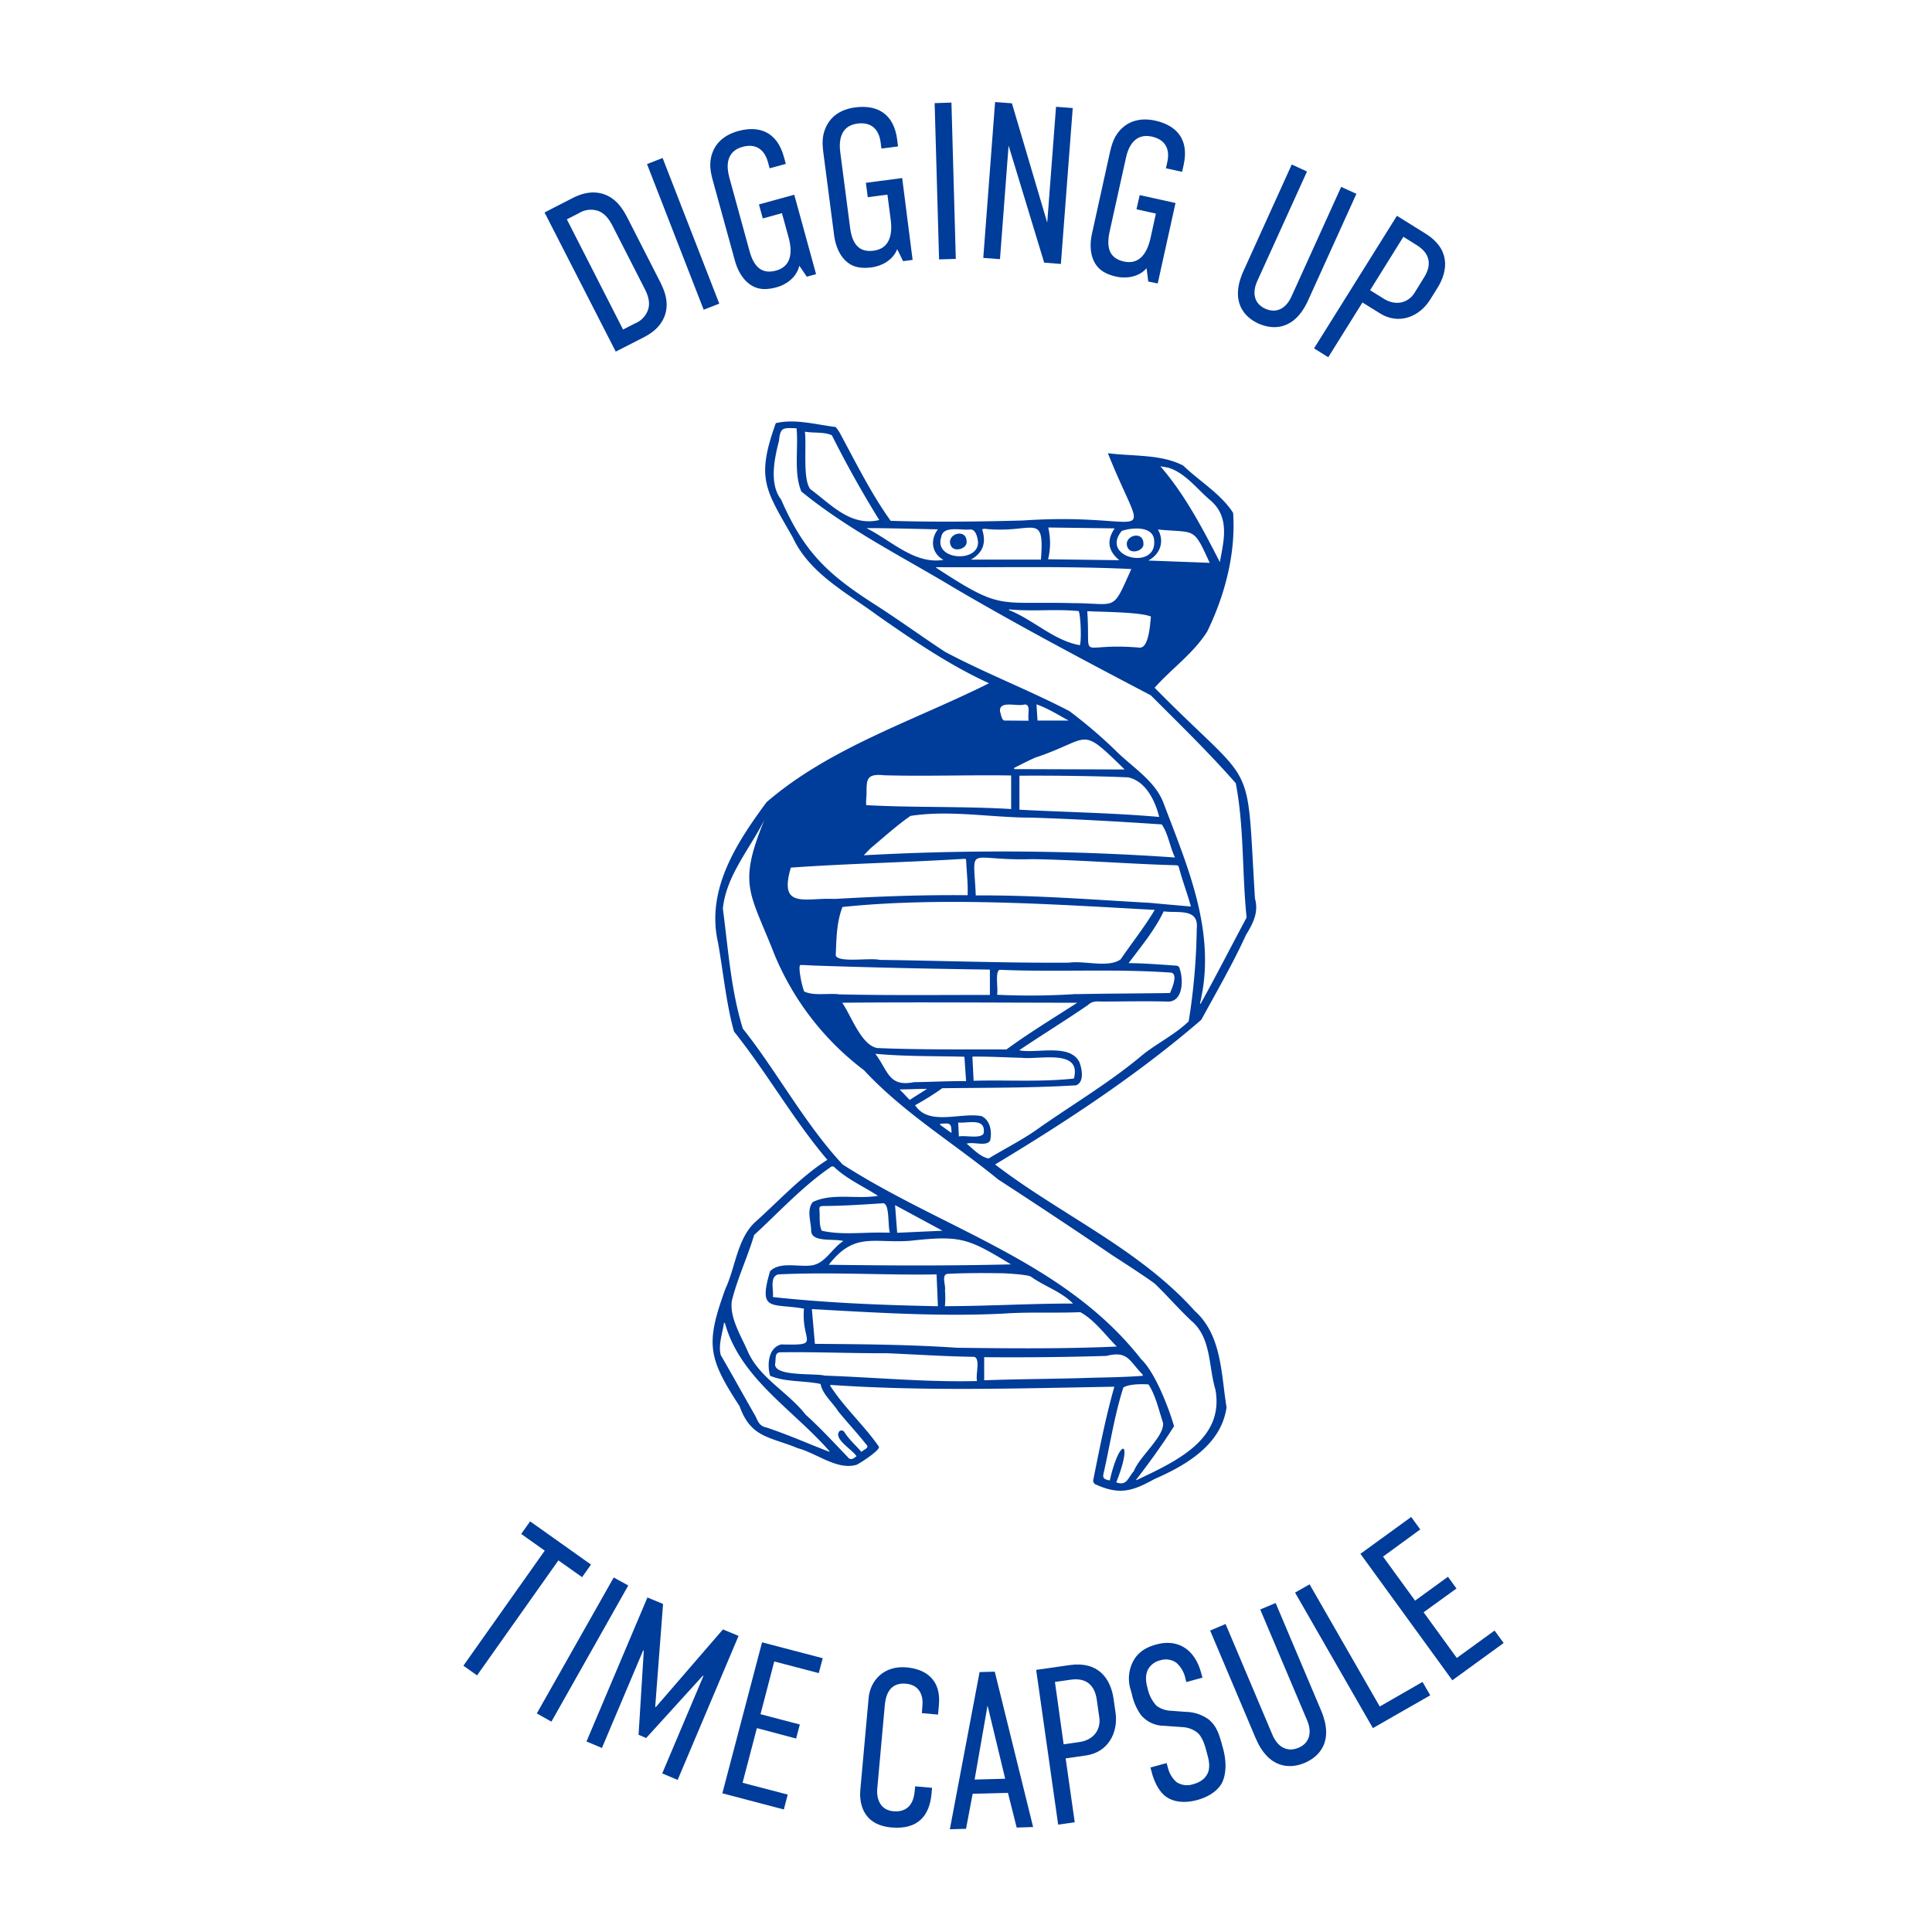 <svg id="Livello_1" data-name="Livello 1" xmlns="http://www.w3.org/2000/svg" viewBox="0 0 597 597"><defs><style>.cls-1{fill:#003c99;}</style></defs><path class="cls-1" d="M387.79,277.65c-2.79-45.35.89-32.75-31-65.13,5.25-5.93,12-10.61,16.25-17.38,5.48-11.27,8.87-24.14,8-36.66-3.79-5.9-10.37-9.74-15.4-14.6-6.88-3.61-15.67-2.82-23.3-3.84,12.43,31,15,18-26.34,20.8-13.59.36-27.18.53-40.77.1-5.82-8.07-10.58-17.61-15.38-26.53a11.69,11.69,0,0,0-1.62-2.46c-6-.74-12.64-2.61-18.5-1.19-6.18,17.18-3.21,20.48,5.24,35.3,5.14,11.13,16.62,17.05,26.12,24.07,11.08,7.75,22.18,15.34,34.52,21-23,11.52-49.1,19.79-68.73,36.74-9.33,12.63-18.75,27.08-15,43.44,1.57,8.74,2.57,19.1,4.94,27.44,10.35,13,18.15,27,28.83,39.64-8.34,5.34-15,12.73-22.36,19.3-5.49,5.18-6,13.78-9.11,20.5-6.18,17-5.47,21.28,4.35,36.32,3.52,9.87,9.35,9.39,18,13,5.85,1.53,12.21,6.93,18.2,5.1,1.07-.49,7.85-4.84,6.77-5.7-4.58-6.58-10.68-12-15-18.77l.2-.19c29.23,2,58.37,1.06,87.64.55-2.66,9.38-4.55,19-6.46,28.55a1.33,1.33,0,0,0,.95,1.76c7.32,3.27,11.31,1.85,17.94-1.79,9.87-4.3,20.63-10.66,22.24-22.15-1.71-10.42-1.43-22.28-9.87-29.84-17.18-19.17-41.41-29.69-61.65-45.2,22.13-13.31,44.24-27.87,63.72-44.71,4.71-8.65,9.69-17.21,13.79-26.19C387.19,285.36,389,281.91,387.79,277.65ZM360.86,144.48c5.38,1.52,9.15,6.82,13.38,10.31,5.84,5.23,3.9,12.37,2.7,18.9-5.35-10.41-10.71-20.73-18.38-29.61Zm-3.06,19.15c11.77,1.11,10.85-1,16,10.29l-18.94-.71C359.27,170.74,359.52,166.5,357.8,163.63ZM336,189.37c0-.18,0-.37,0-.51,5.28.25,16.27.28,19.64,1.65-.25,2.46-.65,9.77-3.49,9.62C332.61,198.37,337.05,205.14,336,189.37Zm-4.66-3c-23.32-.6-21.65,2.43-42.08-10.94l0-.17c20.11.14,40.23-.38,60.33.57C343.53,189.36,345.4,186.4,331.37,186.37Zm2.32,13c-8-1.42-14.33-7.87-21.9-10.86l.07-.21c7.16.72,14.34-.18,21.52.53C334,190.79,334.19,198.06,333.69,199.34Zm13-35.32c3.58-1.19,10-1.47,10,3.24C357.17,176.34,339.75,172.24,346.69,164ZM323.91,163l20.53.27c-2.6,3.79-2,7,1.43,9.84l-22-.29A21,21,0,0,0,323.91,163Zm-19.45.42c14.84,1.56,18.39-5.6,17.19,9.51H300c4.1-2.31,4.71-5.57,3.47-9.4A8.73,8.73,0,0,1,304.46,163.38ZM290.84,166c.56-3.75,6.07-2,9.09-2.4,1.71.06,2.14,2.73,2.28,3.78C302.57,174,288.5,173.18,290.84,166Zm-1.06-2.38c-2.42,3.24-1.89,7.36,1.77,9.39-9,1.45-16.05-5.95-23.76-9.78C267.83,163.08,282.38,163.39,289.78,163.58Zm-41.07-30.23c2.71.48,5.89,0,8.34,1.11q6.74,13.41,14.64,26.19c-8.83,2.1-14.8-4.74-21.33-9.58C248,148,249.28,137.82,248.71,133.35Zm18.93,113.9c.53-5.18-1.22-8.5,5.66-7.72,13.05.35,26.09-.15,39.15.06V250c-14.51-.89-30.37-.4-44.79-1.21C267.65,248.39,267.61,247.82,267.64,247.25Zm52.68-13.32c17.16-5.82,13.15-9.94,27.2,3.8l-34.1-.11-.11-.34C315.65,236.16,317.93,234.94,320.32,233.93Zm0-16.32c3.64,1.31,6.7,3.27,9.89,5h-9.6C320.48,221,320.39,219.38,320.29,217.61Zm28.51,22.61c5.3,1.26,8.17,7.3,9.37,12.18-14.4-1.27-28.77-1.47-43.19-2.24V239.7C325.22,239.62,339.26,239.79,348.8,240.22Zm-38.42-17.61c-.93,0-1.19-2.46-1.36-2.64-.6-3.75,5.18-1.62,7.42-2.3,2.2-.25,1,2.9,1.38,5ZM269.15,262c4-3.31,8-7,12.21-9.88,12.14-1.9,25.05.54,37.21.53,13.49.43,27,1.2,40.43,2.1,2,2.91,2.45,6.81,4.08,10.22a773.61,773.61,0,0,0-96.18-.68C267.72,263.49,268.38,262.72,269.15,262Zm41.79,62.29c-13.2-.06-26.63.12-39.85-.44-4.95-.84-8.06-10-10.84-14,24.21-.23,48.46,0,72.63,0C325.6,314.56,317.91,319.22,310.94,324.33Zm4.37,2.53c5.45.82,19-3,16.54,6.45-10,1.14-20.8.4-31,.7-.12-2.45-.24-4.88-.37-7.47C305.39,326.45,310.36,326.72,315.31,326.86Zm-32.72,7.54c-8,1.67-8.07-3.35-12.11-8.74,9.12.87,18.25.66,27.53.92.17,2.54.35,5.05.52,7.52C293.06,334.05,288,334.31,282.59,334.4Zm3.9,2.08c-1.58,1.08-3.79,2.37-5.38,3.45-1.07-1.1-2-2.12-3.12-3.24C280.71,336.61,286.44,336.4,286.49,336.48Zm-27.43-29.22c-3.36-.34-7.7.56-10.57-.86-.84-2.07-2-8.19-1.11-8.17,1.35,0,2.7.11,4.05.17,18.16.62,36.26,1,54.45,1.25v7.84C290.26,307.43,274.66,307.62,259.06,307.26Zm73.49-.06a218.06,218.06,0,0,1-24.46.23c.45-1.74-.74-7.21.84-7.72,17.69.77,35.43-.39,53.09.89,2.26.78-.51,6.19-.47,6.29C351.85,307,342.24,307,332.55,307.2Zm13.69-10.69c-3.76,2.69-11.17.3-15.91,1-19.51.13-39-.6-58.52-.86-2.95-.75-12.68,1-13.56-1.35.21-5,.22-10.21,2.08-15,30.84-3.19,65.24-.8,96.49.9C353.61,286.54,349.72,291.41,346.24,296.51ZM355.57,279c-18-1-36-2.44-54.05-2.3-.7-16.28-3.21-10.57,17.64-11.22,14.76.25,29.48,1.48,44.22,1.89.55,0,.77.18.89.59,1.08,4.13,2.58,8,3.73,12.17C363.76,279.73,359.76,279.43,355.57,279ZM244.38,268.1c17.54-1.25,35.75-1.61,53.5-2.71.34,0,.63-.07.66.42.16,3.64.59,7.14.47,10.82-13.79-.15-27.41.37-41.16,1.15C249,277.3,240.49,281.17,244.38,268.1Zm11.88,180.51c-6.5-2.5-12.88-5.34-19.5-7.53-2.3-.46-2.64-2.24-3.45-3.71-3.56-6.2-7-12.47-10.58-18.62-.86-3.06.55-6.89,1-10.05l.29.18c4.72,17.08,21.17,26.77,32.31,39.57ZM259,436.09c2.86,3.52,6,6.86,8.8,10.41.92,1-1.1,1.46-1.6,2.17-1.76-2.07-3.8-3.81-5.23-6.06a1.05,1.05,0,0,0-1.56-.38c-2,2.39,3.93,5.66,5.26,7.74-.92.75-1.86,1.44-2.74.24-4.27-4.43-8.45-9-13-13.08-5.44-7-14.34-11.36-17.92-19.67-2.08-4.77-5.62-10.36-4.86-15.53,1.74-7,4.85-13.45,6.89-20.32,7.65-7,14.84-14.91,23.49-20.86a.94.94,0,0,1,1.46.08c3.9,3.61,8.78,5.75,13.32,8.69-6.64,1.13-14.06-1-20.16,1.92-2,2.5-.48,6.11-.49,9,.27,3.6,7.16,2.19,9.94,3.06-3.44,2.15-5.49,6.74-9.53,7.47s-9.91-1.33-13.11,1.85c-3.78,12.73.5,9.81,10.47,11.56-.92,10.51,5.69,11.36-7.07,11.06-4,1.08-4.35,6.31-3.4,9.67,4.56,2,10.54,1.47,15.6,2.54C254.18,430.89,257.25,433.3,259,436.09Zm22.39-52.69c15.52-1.72,17.75-.75,31,7.3-18.74.46-37.48.39-56.29.12C264.08,380.51,270,384.29,281.37,383.4Zm-4.79-11,14.64,7.9-14,.64C277,378,276.8,375.2,276.58,372.35ZM292,398.76c.34-1.48-1.24-4.91.83-5.13,5.48-.29,11-.26,16.44-.19,1.76,0,8.28.42,9.29,1.05,4.17,3,9.47,4.65,13,8.31-13.26,0-26.35.8-39.59.82A25.45,25.45,0,0,0,292,398.76Zm-2.18,4.87c-17-.33-34.09-1-51-2.83.31-2.2-1.08-6.16,1.59-7,16.32-.81,32.67.28,49,0C289.54,397.07,289.68,400.32,289.82,403.63ZM273.4,380.89c-6.44-.18-13.16.84-19.46-.59-.93-1.87-.52-4.41-.74-6.49,0-1,.16-1.12,1.34-1.16,6.15,0,12.3-.46,18.44-.84,2,.37,1.3,7,2,9.08Zm28.51,45.86c-15.7.4-31.29-1.13-47-1.67-3.2-.82-15.73.39-15.41-3.64.36-1.25-.3-3.48,1.58-3.57,11-.17,21.93.34,32.87.28,9.05.38,18.09,1,27.16,1.12C303,420.1,301.4,424.64,301.91,426.75Zm-6.15-10.28c-14.64-1-29.28-1.1-43.95-1.21-.31-3.6-.62-7.13-.94-10.74,19.67,1.08,39.39,2.37,59.1,1.4,7.95-.57,15.91-.12,23.86-.45,4.4,2.42,7.66,7,11.27,10.62C328.6,416.84,312.25,416.66,295.76,416.47Zm41.86,9.26c-11.15.39-22.36.37-33.5.79v-7.14c12.68.09,25.15,0,37.79-.4,6.72-1.68,7,1.58,11.26,5.84l-.12.32C347.92,425.53,342.77,425.61,337.62,425.73Zm12.73,28.89c-1.89,2.08-2.1,4.62-5.42,3.44,5.34-13.39,1.08-14.12-2-.59-2-.4-2.33-.8-1.81-2.64,1.94-8.73,3.29-17.58,6-26.09,1.79-1.1,5.62-1.08,7.77-.95,2.28,3.54,3.16,7.89,4.49,11.84C359.91,443.85,352.11,450,350.35,454.62Zm-42-90.22c11,7.13,24.52,16.09,35.24,23.4.95.61,12.53,8.08,13.48,9.08,3.76,3.65,7.2,7.62,11,11.2,6.29,5.25,5.31,14,7.5,21.29,2.87,15.62-12.64,22.39-24.37,28l-.14-.11c4.13-5.33,8.12-10.85,11.73-16.56-1.64-5.65-5.82-16.58-10.15-20.68-23.66-30.26-61.17-40.21-92.23-60.17-11.51-12.24-20.69-29.28-30.87-42-3.7-11.9-4.54-24.79-6.17-37.08,1-10.14,8.35-18.49,12.82-27.41-8.24,20.29-4.53,22.07,3.14,41.62A86,86,0,0,0,267,330.72C279.2,343.87,294.63,353.17,308.37,364.4Zm-17.89-16.85.08-.29c2.87-.19,3.51-.45,3.47,2.84Zm5.6-.68c3.14.29,8.72-1.63,7.87,3.43-1.1,1.66-5.61.45-7.63.87C296.24,349.71,296.16,348.37,296.08,346.87ZM369.8,287a195.05,195.05,0,0,1-2.49,28.6c-4.11,4-9.73,6.76-14.27,10.38-9.94,8.38-21.12,15-31.73,22.41-4.93,3.62-10.56,6.39-15.81,9.58-2.54-.43-4.74-2.89-6.8-4.56,2.09-.71,6.21,1,7.27-1,.6-2.68.08-6.15-2.62-7.51-6.49-1.28-16.34,3.18-20.58-3.39a80.58,80.58,0,0,0,8.39-5.24c13.77-.17,27.63-.07,41.37-.9,2.62-1.06,1.8-5.12,1-7.2-3-5.85-13.34-2.51-18.6-3.63,7-4.72,14.35-9.24,21.29-14,1.25-1.21,2.58-1.12,4.13-1.06,6.65,0,13.32-.17,20,0,5.31.54,5.42-6.74,4.13-10.28-.1-.58-.6-.78-1.13-.82-4.91-.33-9.66-.73-14.6-.77,3.85-5.14,8.09-10.21,10.84-16C363.87,282.24,370.53,280.46,369.8,287Zm15.41-3.48c-4.76,8.88-9.33,17.86-14.22,26.66l-.2-.06c5.21-21.66-3.6-41.78-11.13-61.64-2.55-7.24-10-11.51-15.2-16.82a150,150,0,0,0-14-11.92c-12.59-6.55-25.93-11.67-38.45-18.33-7.09-4.66-14.17-9.8-21.39-14.44-14.84-9.48-22.1-16.25-29.27-32.64-3.69-4.75-2.09-12.53-.63-18.14.39-4.26,1.3-4,5.42-3.84.61,6.32-.92,13.79,1.48,19.52,14.49,11.85,31.31,20.19,47.25,29.8,19.9,11.68,40.35,22.49,60.74,33.19,8.87,8.89,17.94,17.7,26.24,27.14C384.46,255.36,383.79,269.9,385.21,283.51Z"/><path class="cls-1" d="M353.33,167.91c.3,2.2-3.67,3.46-4.77,1.51C346.55,165.73,353.24,163.56,353.33,167.91Z"/><path class="cls-1" d="M298.69,167.29c.3,2.2-3.68,3.46-4.77,1.51C291.91,165.11,298.6,162.94,298.69,167.29Z"/><path class="cls-1" d="M182.62,483.46l-2.75,3.89-7.32-5.18-25.14,35.54-4.22-3,25.14-35.55L161.06,474l2.75-3.89Z"/><path class="cls-1" d="M194.14,489.92,170.39,532l-4.51-2.54,23.76-42Z"/><path class="cls-1" d="M200.06,493.63l4.83,2-2.43,31.79.19.08,20.74-24,4.83,2L209.4,550l-4.77-2,12.74-30.12-.19-.08-17.51,19.26-2.35-1,1.62-26-.19-.08L186,540.13l-4.77-2Z"/><path class="cls-1" d="M235.48,507.49l18.75,4.91L253,517l-13.75-3.6L235,529.7l12.15,3.18L246,537.22,233.88,534l-4.42,16.89,13.95,3.65-1.2,4.6-19-5Z"/><path class="cls-1" d="M285.05,526.83c.16-1.72-.14-6.11-5.09-6.56-5.43-.49-6.33,4.14-6.56,6.75l-2.34,25.91c-.15,1.72.19,6.33,5,6.76,2.68.24,6.09-.63,6.59-6.2l.14-1.51,5.22.47-.16,1.79c-.62,6.87-4.2,11.19-12.45,10.45-9.62-.87-9.8-8.78-9.56-11.53l2.57-28.46c.49-5.42,4.72-10.1,11.73-9.47,6,.54,10.67,3.87,10,11.5l-.28,3.09-5-.45Z"/><path class="cls-1" d="M314.16,564.73,311.46,554l-10.9.29-2.05,10.82-5,.14,9.19-48.57,4.69-.12,11.85,48Zm-9-37.72-4,22.88,9.45-.25Z"/><path class="cls-1" d="M320.18,516l10.38-1.48c8.61-1.22,12.61,3.92,13.55,10.48l.6,4.24c.87,6.14-2.3,12.24-9.13,13.21l-6.29.9,2.81,19.74-5.12.73Zm8.49,23,4.85-.69c4.71-.68,6.66-4.16,6.18-7.51l-.8-5.67c-.63-4.37-3.27-6.78-8-6.1l-4.92.7Z"/><path class="cls-1" d="M366.25,518.44a8.86,8.86,0,0,0-2.79-4.67,5.63,5.63,0,0,0-5-.7,5.78,5.78,0,0,0-3.63,2.65c-1.14,2.11-.67,4.34-.18,6.13a11.25,11.25,0,0,0,2.74,5.26,8,8,0,0,0,4.36,1.52l4.68.35a12.41,12.41,0,0,1,7,2.3c2.28,1.8,3.18,4.27,4,7.2l.46,1.66c1.26,4.59.93,8.33-.31,10.82-1.19,2.19-3.79,4.19-7.51,5.22-4.59,1.27-8,.41-10-1.18-2.73-2.11-4-6.57-4.12-7.17l-.46-1.66,5-1.37.37,1.33a8.82,8.82,0,0,0,2.68,4.55,6,6,0,0,0,5.13.66c3.05-.84,4.05-2.4,4.55-3.47.82-1.94.28-4.16-.16-5.75l-.49-1.8c-.5-1.8-1.34-4.07-2.86-5.15a8.26,8.26,0,0,0-4.48-1.49l-5.55-.4a9.3,9.3,0,0,1-7.16-3.39,17.29,17.29,0,0,1-2.75-6.33l-.39-1.4a11.47,11.47,0,0,1,1-9.23c1.51-2.56,4-4,6.91-4.77,6.39-1.76,11.78,1.19,13.83,8.64l.45,1.6-5,1.37Z"/><path class="cls-1" d="M378.71,501.83l14.49,34.26c1.56,3.68,4.48,5.45,8,4s4.27-4.8,2.71-8.49l-14.49-34.26,4.76-2,14.06,33.24c4,9.47-.5,14.22-5.07,16.16S392,546.56,388,537.09l-14.06-33.24Z"/><path class="cls-1" d="M404.67,489.57l21.68,37.75,13.22-7.59,2.38,4.13L424.23,534l-24.05-41.88Z"/><path class="cls-1" d="M420.38,480.14l15.69-11.39,2.8,3.85L427.37,481l9.9,13.61,10.15-7.38,2.64,3.63L439.9,498.2l10.26,14.12,11.67-8.47,2.8,3.85-15.85,11.52Z"/><path class="cls-1" d="M176.89,61.23c2.34-1.19,6-2.61,10.05-1.1,3.6,1.42,5.47,4.34,7,7.29l9.91,19.42c1.51,3,2.77,6.18,1.81,9.92-1.14,4.15-4.45,6.3-6.79,7.5l-8.6,4.39-22-43ZM199,88.82l-9.54-18.68c-.81-1.6-2.19-4.15-4.73-5a7,7,0,0,0-5.82.72l-3.75,1.92,17.37,34.05,3.75-1.92a7,7,0,0,0,4-4.29C201.1,93,199.84,90.42,199,88.82Z"/><path class="cls-1" d="M204.75,48.82l17.51,45-4.82,1.88-17.51-45Z"/><path class="cls-1" d="M247,82.12c-.93,3.91-4.52,6-7,6.64-2.86.79-5.73,1-8.43-1s-3.93-5.21-4.48-7.21L220.33,56c-.76-2.79-1.4-5.62-.15-8.9,1.56-4.22,5.45-5.93,7.85-6.59,6.65-1.83,12.09.26,14.21,8l.58,2.13-5,1.37-.56-2.06c-.55-2-2.39-6.07-7.84-4.57s-4.84,6.62-4.05,9.48l6.25,22.76c1.3,4.72,3.7,7.21,8.16,6s5.3-5.18,3.89-10.3l-2.05-7.45-5.92,1.63-1.18-4.33,10.91-3,6.74,24.54-2.86.79Z"/><path class="cls-1" d="M277.24,77c-1.47,3.74-5.3,5.28-7.83,5.61-2.94.39-5.82.21-8.21-2.13s-3.18-5.71-3.45-7.76l-3.29-25.25c-.37-2.87-.61-5.76,1.08-8.83,2.13-4,6.22-5.13,8.68-5.45,6.85-.89,11.94,1.92,13,9.86l.28,2.19-5.13.67-.28-2.12c-.26-2-1.52-6.34-7.13-5.61s-5.7,5.89-5.32,8.83l3.05,23.4c.63,4.86,2.67,7.66,7.25,7.06s6-4.4,5.28-9.67l-1-7.66-6.08.79-.58-4.44,11.22-1.47L282,80.31l-2.94.39Z"/><path class="cls-1" d="M294,31.7,295.35,80l-5.17.15-1.37-48.28Z"/><path class="cls-1" d="M312.69,31.92,323.6,68.8,326.32,33l5.16.39-3.66,48.17-5.16-.4-11-36.19L309,80.08l-5.16-.39,3.65-48.16Z"/><path class="cls-1" d="M354.3,82.89c-2.64,3-6.77,3.16-9.27,2.61-2.89-.64-5.54-1.79-7-4.79s-1.05-6.45-.61-8.47l5.49-24.87c.63-2.83,1.39-5.63,4-7.94,3.35-3,7.59-2.71,10-2.17,6.74,1.48,10.58,5.87,8.85,13.68l-.48,2.16L360.28,52l.46-2.09c.45-2,.72-6.48-4.8-7.7s-7.37,3.6-8,6.5l-5.09,23c-1,4.78-.09,8.1,4.43,9.1s7.1-2.11,8.25-7.3L357.18,66l-6-1.33,1-4.38,11.06,2.44-5.5,24.87L354.82,87Z"/><path class="cls-1" d="M403.87,53,388.51,86.84c-1.65,3.65-1,7,2.49,8.56s6.42-.12,8.07-3.77l15.36-33.88,4.71,2.14-14.9,32.87C400,102.13,393.45,102,388.92,100S380,93.07,384.26,83.7l14.9-32.87Z"/><path class="cls-1" d="M431.66,66.68l8.9,5.55c7.37,4.6,7.13,11.12,3.62,16.74l-2.26,3.63c-3.29,5.26-9.64,7.89-15.5,4.23L421,93.47l-10.56,16.92-4.39-2.74Zm-8.29,23,4.16,2.59c4,2.52,7.77,1.11,9.56-1.76l3-4.86c2.34-3.75,1.87-7.29-2.23-9.85l-4.21-2.63Z"/></svg>